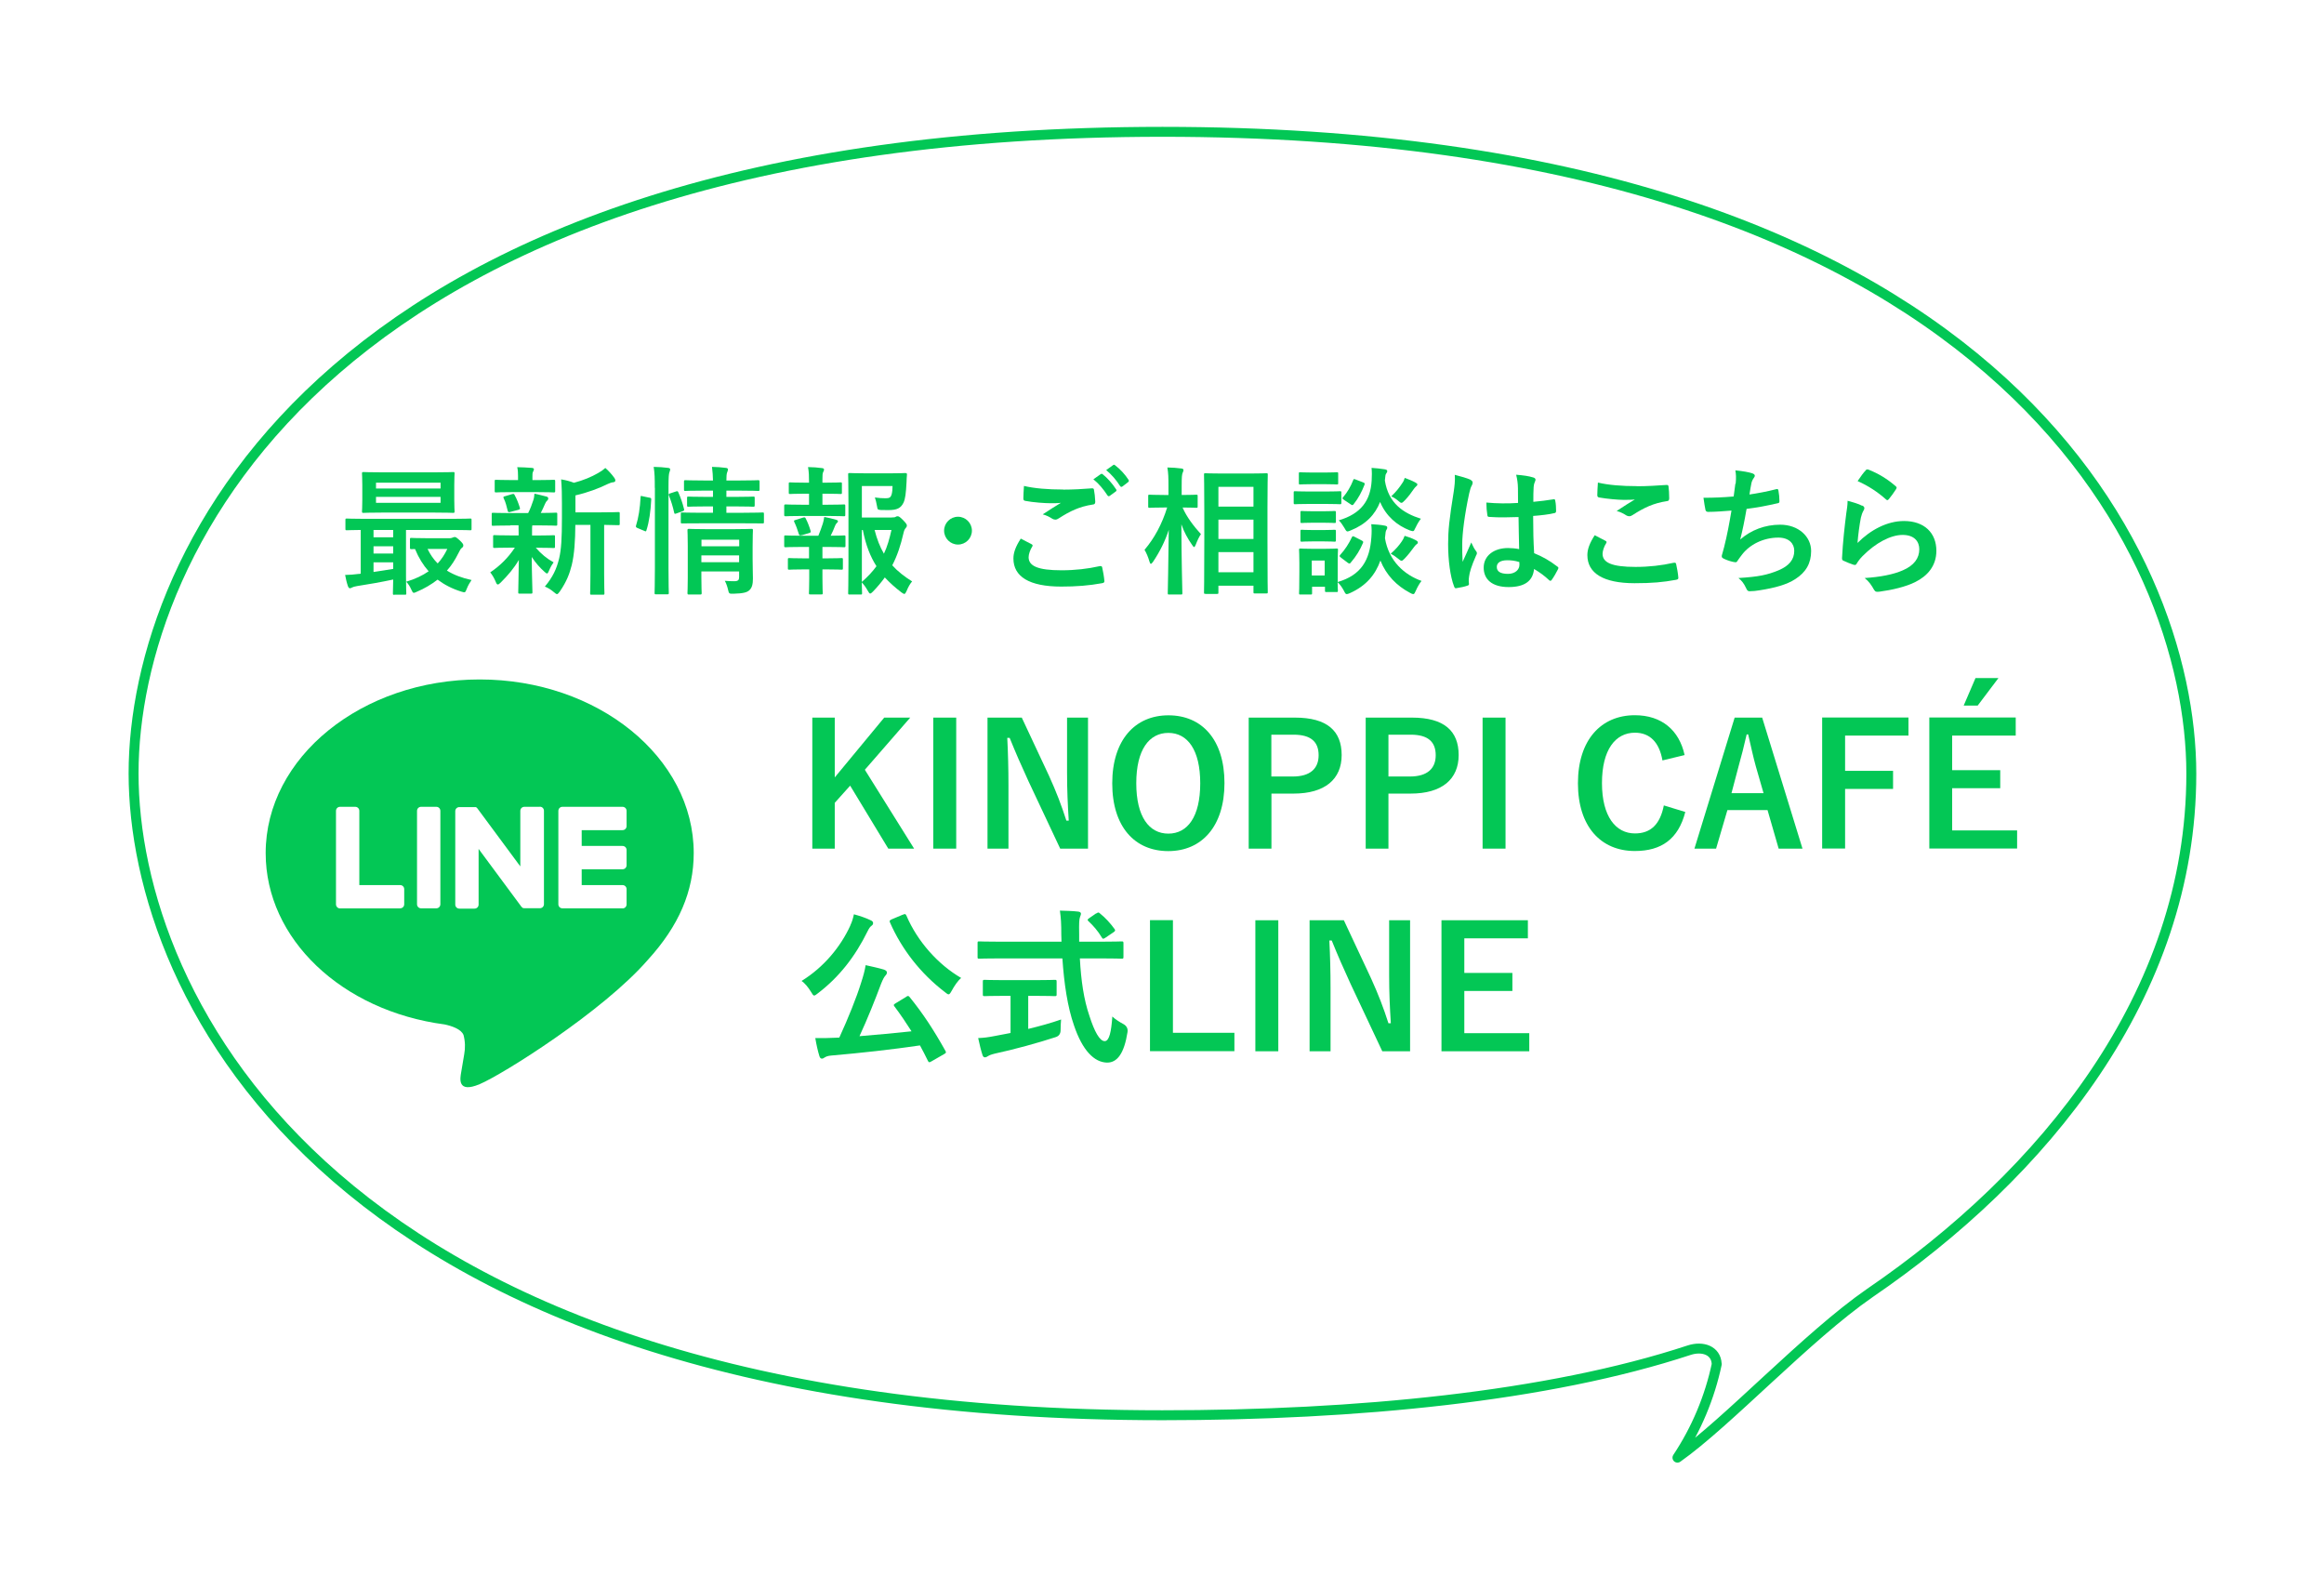 <?xml version="1.0" encoding="UTF-8"?><svg id="_レイヤー_2" xmlns="http://www.w3.org/2000/svg" xmlns:xlink="http://www.w3.org/1999/xlink" viewBox="0 0 234 160"><defs><style>.cls-1{fill:none;}.cls-1,.cls-2,.cls-3,.cls-4{stroke-width:0px;}.cls-5{isolation:isolate;}.cls-2,.cls-6{fill:#fff;}.cls-3{fill:#03c755;}.cls-4{fill:#02c755;}.cls-6{filter:url(#drop-shadow-1);stroke:#02c755;stroke-linecap:round;stroke-linejoin:round;}</style><filter id="drop-shadow-1" filterUnits="userSpaceOnUse"><feOffset dx="3" dy="3"/><feGaussianBlur result="blur" stdDeviation="4"/><feFlood flood-color="#000" flood-opacity=".15"/><feComposite in2="blur" operator="in"/><feComposite in="SourceGraphic"/></filter></defs><g id="_レイヤー_1-2"><path id="_パス_29" class="cls-6" d="M169.85,134.3c-.06-1.33-1.38-1.83-2.77-1.38-14.2,4.68-33.52,6.55-53.04,6.55-83.71,0-103.59-42.25-103.59-64.61S30.34,10.27,114.05,10.27s103.59,42.25,103.59,64.61-14.97,40.4-32.39,52.3c-6.3,4.36-14.28,12.98-19.35,16.56,1.9-2.86,3.25-6.07,3.96-9.43Z"/><g class="cls-5"><path class="cls-3" d="M87.08,77.49l4.96,7.94h-2.6l-3.84-6.34-1.55,1.73v4.61h-2.26v-13.19h2.26v6.02l4.98-6.02h2.62l-4.57,5.25Z"/><path class="cls-3" d="M96.28,85.43h-2.31v-13.19h2.31v13.19Z"/><path class="cls-3" d="M109.55,85.43h-2.8l-3.2-6.8c-.76-1.65-1.29-2.87-1.89-4.35h-.24c.08,1.56.12,3.13.12,4.76v6.39h-2.11v-13.19h3.45l2.74,5.85c.75,1.65,1.26,2.99,1.75,4.52h.24c-.1-1.61-.17-3.06-.17-4.83v-5.54h2.11v13.19Z"/><path class="cls-3" d="M123.29,78.83c0,4.35-2.28,6.85-5.66,6.85s-5.64-2.46-5.64-6.82,2.29-6.85,5.66-6.85,5.64,2.45,5.64,6.82ZM114.41,78.85c0,3.37,1.29,5.07,3.23,5.07s3.21-1.7,3.21-5.07-1.28-5.07-3.21-5.07-3.23,1.68-3.23,5.07Z"/><path class="cls-3" d="M130.38,72.24c3.25,0,4.71,1.34,4.71,3.77s-1.68,3.88-4.84,3.88h-2.23v5.54h-2.29v-13.19h4.66ZM128.01,78.17h2.16c1.75,0,2.6-.8,2.6-2.14s-.76-2.07-2.52-2.07h-2.24v4.22Z"/><path class="cls-3" d="M142.16,72.24c3.25,0,4.71,1.34,4.71,3.77s-1.68,3.88-4.84,3.88h-2.23v5.54h-2.29v-13.19h4.66ZM139.8,78.17h2.16c1.75,0,2.6-.8,2.6-2.14s-.76-2.07-2.52-2.07h-2.24v4.22Z"/><path class="cls-3" d="M151.59,85.43h-2.31v-13.19h2.31v13.19Z"/><path class="cls-3" d="M167.39,76.55c-.32-1.84-1.28-2.79-2.77-2.79-1.96,0-3.32,1.7-3.32,5.07s1.39,5.07,3.32,5.07c1.58,0,2.53-.9,2.91-2.82l2.16.66c-.7,2.72-2.4,3.93-5.08,3.93-3.42,0-5.73-2.46-5.73-6.82s2.33-6.85,5.73-6.85c2.7,0,4.47,1.51,5.01,4.01l-2.23.54Z"/><path class="cls-3" d="M181.49,85.43h-2.4l-1.12-3.88h-4.04l-1.14,3.88h-2.18l4.05-13.19h2.77l4.06,13.19ZM176.8,77.18c-.29-1.04-.49-2.01-.78-3.25h-.15c-.29,1.26-.53,2.21-.82,3.23l-.71,2.69h3.23l-.77-2.67Z"/><path class="cls-3" d="M192.15,74.05h-6.37v3.55h4.83v1.82h-4.83v6h-2.31v-13.19h8.69v1.82Z"/><path class="cls-3" d="M202.97,74.05h-6.41v3.48h4.84v1.82h-4.84v4.25h6.54v1.82h-8.84v-13.19h8.7v1.82ZM201.22,68.26l-2.09,2.77h-1.41l1.19-2.77h2.31Z"/><path class="cls-3" d="M85.62,93.15c.17-.36.26-.66.36-1.11.61.17,1.22.37,1.68.6.19.08.25.17.25.29,0,.1-.03.17-.15.26-.17.12-.27.29-.39.53-1.29,2.63-2.91,4.66-5,6.26-.19.15-.31.24-.39.24-.1,0-.17-.12-.32-.37-.29-.48-.65-.9-.95-1.1,2.24-1.38,3.94-3.45,4.91-5.58ZM91.24,100.34c.1-.05.15-.08.2-.08.03,0,.07.03.14.1,1.38,1.7,2.45,3.35,3.62,5.44.08.15.08.19-.15.32l-1.27.73c-.08.05-.15.08-.2.08-.07,0-.1-.03-.15-.14-.25-.53-.53-1.04-.8-1.55-2.86.42-5.95.76-8.94,1.02-.34.03-.51.1-.65.19-.12.08-.19.12-.29.12-.12,0-.2-.1-.25-.27-.15-.48-.29-1.09-.41-1.8.65.02,1.26,0,1.94-.03.15,0,.32-.02.48-.02.92-2.01,1.73-4.03,2.19-5.51.22-.68.37-1.21.46-1.78.66.15,1.24.27,1.82.44.19.07.32.15.32.29,0,.12-.03.19-.14.31-.15.17-.25.36-.44.82-.61,1.63-1.36,3.52-2.18,5.29,1.73-.14,3.55-.31,5.24-.49-.54-.85-1.1-1.68-1.73-2.52-.1-.14-.08-.17.14-.31l1.07-.65ZM90.92,92.08c.22-.1.25-.08.34.08,1.12,2.63,3.21,4.95,5.52,6.29-.32.26-.68.78-.95,1.28-.14.25-.22.37-.32.37-.08,0-.19-.08-.36-.22-2.48-1.89-4.37-4.35-5.54-7.02-.07-.19-.03-.2.17-.31l1.14-.48Z"/><path class="cls-3" d="M100.78,96.48c-1.55,0-2.07.03-2.18.03-.17,0-.17-.02-.17-.2v-1.34c0-.19,0-.2.17-.2.1,0,.63.03,2.18.03h6.1c0-.22-.02-.46-.02-.7,0-1.14-.03-1.63-.14-2.43.61.02,1.27.03,1.85.1.17.02.27.1.27.2,0,.14-.07.25-.1.36-.08.24-.1.58-.08,1.72v.75h2.09c1.55,0,2.07-.03,2.18-.03.17,0,.19.02.19.2v1.34c0,.19-.02.2-.19.2-.1,0-.63-.03-2.18-.03h-2.02c.12,2.21.39,4.13.97,5.81.49,1.53,1.02,2.52,1.53,2.52.46,0,.66-.93.77-2.48.25.25.73.56,1.11.76q.49.27.42.8c-.34,2.18-1.05,3.09-2.06,3.08-1.29-.02-2.48-1.22-3.33-3.74-.65-1.85-1-4.22-1.17-6.75h-6.19ZM103.53,100.25v3.33c1.12-.27,2.29-.59,3.31-.95-.03.31-.05.73-.05,1.07q0,.56-.51.71c-1.7.56-4.25,1.26-6.09,1.65-.42.1-.61.19-.71.26-.12.07-.2.12-.31.12s-.19-.07-.24-.22c-.14-.41-.31-1.12-.44-1.72.58-.02,1.02-.08,1.63-.2l1.63-.31v-3.74h-.58c-1.44,0-1.92.03-2.02.03-.17,0-.19-.02-.19-.17v-1.27c0-.19.02-.2.19-.2.1,0,.58.03,2.02.03h3.01c1.43,0,1.9-.03,2.01-.03.19,0,.2.02.2.2v1.27c0,.15-.02.17-.2.17-.1,0-.58-.03-2.01-.03h-.66ZM110.39,91.96c.1-.07.15-.1.2-.1s.1.03.17.1c.53.42,1.05.99,1.46,1.56.1.14.09.2-.12.34l-.8.54c-.1.07-.17.1-.22.1s-.1-.05-.15-.14c-.37-.63-.88-1.21-1.33-1.62-.14-.14-.1-.19.07-.31l.71-.49Z"/><path class="cls-3" d="M118.1,103.97h6.19v1.85h-8.5v-13.19h2.31v11.34Z"/><path class="cls-3" d="M128.71,105.83h-2.31v-13.19h2.31v13.19Z"/><path class="cls-3" d="M141.99,105.83h-2.81l-3.2-6.8c-.76-1.65-1.29-2.87-1.89-4.35h-.24c.08,1.56.12,3.13.12,4.76v6.39h-2.11v-13.19h3.45l2.74,5.85c.75,1.65,1.26,2.99,1.75,4.52h.24c-.1-1.61-.17-3.06-.17-4.83v-5.54h2.11v13.19Z"/><path class="cls-3" d="M153.85,94.46h-6.41v3.48h4.84v1.82h-4.84v4.25h6.54v1.82h-8.84v-13.19h8.7v1.82Z"/></g><path id="_パス_3631" class="cls-3" d="M69.85,85.88c0-9.64-9.67-17.48-21.55-17.48s-21.55,7.84-21.55,17.48c0,8.64,7.66,15.88,18.02,17.25.7.15,1.66.46,1.9,1.06.17.64.19,1.3.07,1.95,0,0-.25,1.52-.31,1.84-.09.54-.43,2.13,1.87,1.16s12.41-7.31,16.93-12.51h0c3.12-3.42,4.62-6.9,4.62-10.76"/><path id="_パス_3632" class="cls-2" d="M62.68,91.44h-6.05c-.23,0-.41-.18-.41-.41h0v-9.39h0c0-.24.18-.42.41-.42h6.05c.23,0,.41.18.41.41v1.53c0,.23-.18.41-.41.41h-4.11v1.59h4.11c.23,0,.41.18.41.41v1.53c0,.23-.18.41-.41.41h-4.11v1.59h4.11c.23,0,.41.18.41.41v1.53c0,.23-.18.41-.41.41"/><path id="_パス_3633" class="cls-2" d="M40.29,91.44c.23,0,.41-.18.41-.41h0v-1.52c0-.23-.18-.41-.41-.41h-4.11v-7.47c0-.23-.18-.41-.41-.41h-1.53c-.23,0-.41.18-.41.41v9.4h0c0,.23.18.42.41.42h6.05Z"/><path id="_パス_3634" class="cls-2" d="M43.93,81.22h-1.53c-.23,0-.41.18-.41.41h0v9.4c0,.23.18.41.41.41h1.53c.23,0,.41-.18.41-.41h0v-9.4c0-.23-.18-.41-.41-.41h0"/><path id="_パス_3635" class="cls-2" d="M54.33,81.22h-1.53c-.23,0-.41.18-.41.41h0v5.59l-4.3-5.81s-.02-.03-.03-.04h0l-.03-.03h0s-.02-.03-.02-.03h-.01s-.02-.02-.02-.02h-.01s-.02-.02-.02-.02h-.01s-.02-.02-.02-.02h-.04s-.01,0-.01,0h-.02s-.02,0-.02,0h-1.58c-.23,0-.41.18-.41.41h0v9.4c0,.23.18.41.41.41h1.53c.23,0,.41-.18.41-.41h0v-5.6l4.31,5.82s.07.07.11.1h0l.03.02h.01s.02.02.02.02h.02s.01,0,.01,0h.03s0,0,0,0c.03,0,.07.01.11.01h1.52c.23,0,.41-.18.41-.41h0v-9.4c0-.23-.18-.41-.41-.41h0"/><rect id="_長方形_228" class="cls-1" x="26.75" y="68.39" width="43.09" height="41.06"/><g class="cls-5"><path class="cls-4" d="M39.71,59.88c-.14,0-.15-.01-.15-.15,0-.08.01-.52.03-1.39-1.12.24-2.51.49-3.64.66-.22.03-.43.1-.5.14-.06.03-.14.08-.22.08s-.15-.08-.2-.22c-.13-.38-.2-.71-.28-1.12.49-.01.88-.04,1.32-.1.08,0,.17-.01.25-.03v-4.4c-.95.01-1.32.03-1.39.03-.14,0-.15-.01-.15-.15v-.88c0-.14.01-.15.15-.15.08,0,.49.03,1.71.03h8.99c1.22,0,1.62-.03,1.71-.03.13,0,.14.01.14.15v.88c0,.14-.01.15-.14.15-.08,0-.49-.03-1.71-.03h-4.75v4.69c0,1.08.03,1.6.03,1.68,0,.14-.01.15-.15.15h-1.04ZM43.66,47.55c1.39,0,1.88-.03,1.96-.03.14,0,.15.01.15.17,0,.08-.03.39-.03,1.15v1.47c0,.76.03,1.06.03,1.15,0,.15-.01.17-.15.17-.08,0-.57-.03-1.96-.03h-5.1c-1.39,0-1.86.03-1.96.03-.14,0-.15-.01-.15-.17,0-.08.03-.39.03-1.15v-1.47c0-.76-.03-1.06-.03-1.15,0-.15.01-.17.15-.17.1,0,.57.03,1.96.03h5.1ZM39.59,54.09v-.74h-1.98v.74h1.98ZM39.59,55.72v-.73h-1.98v.73h1.98ZM39.59,56.61h-1.98v.97c.66-.1,1.34-.2,1.98-.31v-.66ZM37.86,49.18h6.5v-.59h-6.5v.59ZM44.36,50.02h-6.5v.6h6.5v-.6ZM45.32,54.18c.08,0,.18-.03.25-.06.07-.03.14-.06.21-.06.1,0,.17.03.49.32.34.32.38.42.38.52,0,.11-.04.18-.14.25-.11.07-.21.24-.38.59-.31.62-.67,1.19-1.13,1.7.69.43,1.51.74,2.48.95-.15.22-.35.53-.49.9-.14.38-.17.38-.53.27-.94-.29-1.72-.7-2.4-1.21-.62.48-1.32.9-2.11,1.23-.14.06-.22.1-.28.1-.1,0-.15-.1-.25-.32-.15-.34-.32-.6-.52-.8.9-.27,1.64-.62,2.26-1.05-.55-.62-1.01-1.36-1.37-2.24-.22.01-.32.01-.36.01-.14,0-.15-.01-.15-.17v-.81c0-.14.01-.15.15-.15.08,0,.43.03,1.54.03h2.37ZM43.05,55.26c.27.56.6,1.05,1.02,1.46.39-.42.71-.91.97-1.46h-1.99Z"/><path class="cls-4" d="M51.37,52.9c-1.23,0-1.64.03-1.72.03-.13,0-.14-.01-.14-.15v-1.01c0-.14.01-.15.14-.15.08,0,.49.03,1.72.03h1.81c.22-.43.39-.9.53-1.33.07-.21.08-.38.1-.62.46.08.81.2,1.22.29.14.04.17.1.17.2,0,.08-.03.14-.11.21s-.14.15-.21.32c-.15.35-.27.6-.43.92.97,0,1.37-.03,1.51-.03s.15.01.15.15v1.01c0,.14-.01.15-.15.15-.08,0-.5-.03-1.72-.03h-.64c-.03.1-.03.28-.03.77v.25h.48c1.19,0,1.6-.03,1.68-.03.14,0,.15.01.15.15v.99c0,.14-.01.15-.15.15-.08,0-.49-.03-1.68-.03h-.1c.53.62,1.13,1.11,1.79,1.47-.15.21-.29.43-.49.9-.06.14-.1.22-.17.22-.06,0-.15-.06-.29-.2-.43-.38-.85-.85-1.25-1.46.01,1.95.07,3.05.07,3.54,0,.14-.01.15-.17.15h-1.11c-.14,0-.15-.01-.15-.15,0-.46.04-1.48.06-3.24-.5.85-1.08,1.53-1.82,2.27-.14.13-.22.2-.29.2-.1,0-.15-.1-.22-.28-.15-.36-.35-.7-.55-.94.99-.66,1.82-1.49,2.48-2.49h-.35c-1.2,0-1.61.03-1.69.03-.14,0-.15-.01-.15-.15v-.99c0-.14.01-.15.15-.15.08,0,.49.03,1.69.03h.73v-.25c0-.32,0-.56-.01-.77h-.81ZM51.61,49.54c-1.16,0-1.57.03-1.65.03-.14,0-.15-.01-.15-.15v-.97c0-.14.01-.15.15-.15.08,0,.49.03,1.65.03h.55v-.38c0-.32-.01-.63-.08-.92.5.01.95.03,1.46.07.14.01.22.06.22.13,0,.08-.04.15-.08.24-.07.13-.07.24-.07.5v.36h.48c1.16,0,1.55-.03,1.64-.03.15,0,.17.01.17.15v.97c0,.14-.01.15-.17.15-.08,0-.48-.03-1.64-.03h-2.47ZM51.4,51.53c-.18.06-.24.04-.28-.11-.11-.45-.2-.84-.39-1.23-.08-.15-.07-.2.13-.24l.71-.21c.17-.04.2-.01.25.1.22.39.39.84.52,1.26.04.14.01.18-.14.22l-.8.21ZM57.93,52.83c-.01,1.62-.1,2.97-.36,4.05-.22.88-.52,1.67-1.2,2.66-.13.17-.2.27-.29.27-.07,0-.15-.07-.31-.2-.29-.25-.62-.45-.91-.56.8-.95,1.19-1.79,1.44-2.84.21-.87.28-2.03.28-4.03v-1.53c0-.83-.01-1.57-.08-2.39.49.08.87.18,1.29.34.94-.24,1.78-.6,2.42-.97.31-.17.52-.32.74-.52.32.27.64.63.91,1,.07.1.1.18.1.27s-.08.15-.21.17c-.15.01-.31.06-.55.17-.92.45-2.03.87-3.26,1.15v1.71h2.4c1.36,0,1.82-.03,1.91-.03.14,0,.15.01.15.15v1.02c0,.14-.01.15-.15.15-.07,0-.45-.01-1.42-.03v4.93c0,1.32.03,1.86.03,1.93,0,.15-.01.17-.14.17h-1.15c-.14,0-.15-.01-.15-.17,0-.07.03-.62.03-1.93v-4.93h-1.5Z"/><path class="cls-4" d="M65.37,50.09c.18.04.21.07.2.22-.06,1.15-.2,2.2-.48,3.07-.04.14-.07.13-.22.06l-.67-.28c-.18-.07-.2-.14-.15-.28.24-.76.39-1.72.45-2.84,0-.14.03-.13.22-.08l.66.14ZM65.93,49.12c0-1-.01-1.44-.11-2.12.53.01.98.04,1.44.1.14.01.22.07.22.14,0,.1-.03.18-.07.28-.07.18-.1.53-.1,1.55v8.14c0,1.58.03,2.38.03,2.45,0,.15-.01.17-.15.17h-1.13c-.14,0-.15-.01-.15-.17,0-.07.03-.87.03-2.44v-8.11ZM68.05,49.48c.15-.06.2-.04.25.08.24.55.43,1.09.57,1.67.04.14.03.17-.15.24l-.59.21c-.18.07-.22.07-.25-.08-.14-.64-.31-1.16-.52-1.7-.06-.15-.04-.18.14-.24l.55-.18ZM70.61,52.68c-1.36,0-1.82.01-1.91.01-.14,0-.15,0-.15-.15v-.8c0-.14.01-.15.15-.15.08,0,.55.03,1.91.03h1.18v-.64h-.7c-1.26,0-1.67.03-1.76.03-.14,0-.15-.01-.15-.17v-.7c0-.14.01-.15.15-.15.1,0,.5.03,1.76.03h.7v-.63h-.92c-1.32,0-1.76.03-1.85.03-.14,0-.15-.01-.15-.15v-.76c0-.15.01-.17.15-.17.08,0,.53.03,1.85.03h.92c-.01-.49-.04-.88-.1-1.37.52.01.91.04,1.39.1.15.01.22.08.22.14,0,.14-.07.25-.1.36-.04.14-.06.36-.06.77h1.34c1.3,0,1.75-.03,1.83-.03.15,0,.17.01.17.17v.76c0,.14-.01.15-.17.15-.08,0-.53-.03-1.83-.03h-1.34v.63h.95c1.25,0,1.67-.03,1.75-.03.14,0,.15.01.15.15v.7c0,.15-.01.17-.15.17-.08,0-.5-.03-1.75-.03h-.95v.64h1.74c1.34,0,1.82-.03,1.89-.03.14,0,.15.01.15.15v.8c0,.15-.01.15-.15.15-.07,0-.55-.01-1.89-.01h-4.27ZM75.78,56.29c0,.7.03,1.51.03,1.95,0,.55-.08.92-.36,1.18-.24.21-.57.32-1.6.35-.43.01-.45.01-.55-.43-.06-.27-.18-.63-.32-.87.32.03.7.04.95.04.41,0,.49-.14.49-.42v-.56h-3.8v.64c0,.98.03,1.44.03,1.51,0,.15-.01.17-.17.17h-1.09c-.15,0-.17-.01-.17-.17,0-.07.03-.49.03-1.48v-3.28c0-.98-.03-1.43-.03-1.51,0-.15.01-.17.17-.17.08,0,.5.03,1.74.03h2.79c1.23,0,1.64-.03,1.74-.03.14,0,.15.01.15.17,0,.08-.03.6-.03,1.64v1.25ZM70.63,54.33v.66h3.8v-.66h-3.8ZM74.42,56.6v-.69h-3.8v.69h3.8Z"/><path class="cls-4" d="M81.46,50.81v-1.11h-.38c-1.08,0-1.43.03-1.51.03-.14,0-.15-.01-.15-.15v-.88c0-.13.01-.14.15-.14.08,0,.43.03,1.51.03h.38v-.03c0-.59-.01-1.04-.1-1.54.52.01.98.04,1.39.1.15.01.22.07.22.14,0,.1-.04.17-.08.25-.07.13-.08.31-.08.7v.38h.31c1.08,0,1.43-.03,1.51-.03.13,0,.14.01.14.14v.88c0,.14-.01.15-.14.15-.08,0-.43-.03-1.51-.03h-.31v1.11h.48c1.2,0,1.58-.03,1.67-.03.14,0,.15.01.15.17v.87c0,.14-.01.15-.15.15-.08,0-.46-.03-1.67-.03h-2.52c-1.18,0-1.57.03-1.64.03-.15,0-.17-.01-.17-.15v-.87c0-.15.01-.17.17-.17.07,0,.46.03,1.64.03h.7ZM81.46,56.21v-1.15h-.71c-1.18,0-1.57.03-1.64.03-.14,0-.15-.01-.15-.17v-.87c0-.14.01-.15.15-.15.07,0,.46.03,1.64.03h1.65c.17-.41.32-.83.45-1.23.06-.18.1-.39.14-.66.39.07.81.17,1.18.28.14.04.2.08.2.15s-.04.13-.1.17c-.07.06-.14.17-.18.27-.15.39-.27.66-.45,1.02.92,0,1.26-.03,1.34-.03.14,0,.15.01.15.15v.87c0,.15-.01.17-.15.17-.08,0-.46-.03-1.65-.03h-.52v1.15h.38c1.09,0,1.44-.03,1.53-.03.14,0,.15.01.15.15v.87c0,.14-.01.15-.15.15-.08,0-.43-.03-1.53-.03h-.38v.91c0,.94.03,1.39.03,1.46,0,.14-.01.15-.15.15h-1.09c-.14,0-.15-.01-.15-.15,0-.08.03-.52.03-1.46v-.91h-.46c-1.09,0-1.46.03-1.54.03-.14,0-.15-.01-.15-.15v-.87c0-.14.01-.15.15-.15.08,0,.45.03,1.54.03h.46ZM80.73,53.87c-.06.01-.11.03-.15.03-.07,0-.13-.06-.15-.15-.14-.46-.28-.84-.45-1.19-.07-.15-.04-.17.13-.22l.77-.24c.15-.04.2-.01.25.1.2.39.35.78.48,1.22.04.14.04.18-.14.24l-.73.22ZM89.79,52.09c.22,0,.32-.01.39-.06s.13-.06.21-.06.2.04.53.38c.34.35.39.45.39.55,0,.11-.04.17-.1.24-.11.13-.17.22-.24.53-.28,1.23-.63,2.28-1.13,3.24.56.62,1.22,1.13,2,1.62-.21.24-.39.56-.55.95-.1.21-.15.31-.24.31-.06,0-.14-.06-.28-.15-.63-.48-1.18-.97-1.68-1.51-.35.49-.74.95-1.19,1.42-.14.13-.21.2-.28.2-.08,0-.14-.1-.25-.29-.2-.36-.41-.63-.6-.83.01.66.03,1.02.03,1.08,0,.13-.01.14-.15.14h-1.08c-.15,0-.17-.01-.17-.14,0-.1.03-1.02.03-2.93v-6.04c0-1.92-.03-2.87-.03-2.97,0-.14.01-.15.17-.15.08,0,.63.03,1.74.03h2.25c1.12,0,1.5-.03,1.58-.03.14,0,.2.04.18.18-.03.27-.03.48-.04.71-.06,1.16-.13,1.72-.31,2.1-.27.55-.66.74-1.53.74-.24,0-.49,0-.74-.01-.32-.03-.34-.03-.39-.36-.07-.41-.15-.71-.22-.9.41.06.76.08,1.09.08.36,0,.5-.08.59-.36.07-.24.1-.55.1-.87h-3.09v3.17h3.01ZM86.78,58.58c.59-.52,1.08-1.04,1.47-1.58-.62-.97-1.08-2.13-1.37-3.64h-.1v5.22ZM88.06,53.35c.24.94.55,1.72.94,2.39.34-.71.56-1.5.76-2.39h-1.69Z"/><path class="cls-4" d="M97.86,53.42c0,.77-.63,1.4-1.4,1.4s-1.4-.63-1.4-1.4.63-1.4,1.4-1.4,1.4.63,1.4,1.4Z"/><path class="cls-4" d="M103.86,54.78c.13.07.14.14.07.25-.21.32-.36.78-.36,1.06,0,.88.91,1.32,3.32,1.32,1.36,0,2.65-.15,3.8-.41.2-.04.27,0,.29.13.07.27.2,1.02.22,1.37.01.13-.07.18-.24.21-1.3.24-2.59.34-4.1.34-3.24,0-4.82-1.01-4.82-2.83,0-.57.21-1.18.74-2,.36.18.71.36,1.08.56ZM107.03,49.29c1.02,0,2.02-.06,2.91-.13.14-.01.2.04.21.15.06.32.11.71.13,1.19,0,.2-.07.28-.24.29-1.33.2-2.3.66-3.43,1.39-.11.08-.24.13-.35.13-.1,0-.2-.03-.29-.08-.28-.18-.57-.34-.98-.45.73-.48,1.34-.87,1.83-1.16-.31.04-.74.04-1.02.04-.57,0-1.78-.08-2.58-.24-.13-.03-.18-.08-.18-.25,0-.34.03-.74.06-1.25,1.07.25,2.41.36,3.94.36ZM110.84,47.73c.07-.06.13-.04.21.03.43.34.94.9,1.33,1.5.06.08.06.15-.04.22l-.59.43c-.1.07-.17.06-.24-.04-.42-.64-.87-1.18-1.42-1.62l.74-.52ZM112.08,46.82c.08-.06.13-.04.21.03.52.39,1.02.95,1.33,1.44.06.08.07.17-.04.25l-.56.43c-.11.08-.18.04-.24-.04-.38-.6-.83-1.13-1.4-1.61l.7-.5Z"/><path class="cls-4" d="M117.73,59.85c-.14,0-.15-.01-.15-.15,0-.25.07-3.03.1-6.36-.36,1.12-.9,2.2-1.58,3.21-.1.14-.17.21-.22.21s-.1-.07-.14-.22c-.13-.45-.31-.88-.5-1.19.98-1.15,1.75-2.56,2.28-4.26h-.32c-1.02,0-1.36.03-1.44.03-.14,0-.15-.01-.15-.15v-1.02c0-.14.01-.15.15-.15.08,0,.42.03,1.44.03h.45v-.87c0-.87-.01-1.32-.11-1.9.5.01.95.04,1.4.1.14.01.22.07.22.14,0,.13-.04.2-.08.29-.07.17-.1.39-.1,1.36v.88c1.04,0,1.37-.03,1.46-.03.14,0,.15.01.15.15v1.02c0,.14-.01.15-.15.15-.08,0-.41-.03-1.37-.03.41.95,1.13,1.89,1.85,2.68-.2.29-.36.64-.53,1.08-.07.15-.11.22-.15.22-.06,0-.11-.07-.2-.2-.45-.64-.83-1.33-1.09-2.09.01,3.71.1,6.67.1,6.92,0,.14-.01.15-.15.15h-1.13ZM121.38,59.78c-.14,0-.15-.01-.15-.14,0-.08.03-1.01.03-5.29v-2.76c0-2.77-.03-3.7-.03-3.8,0-.14.01-.15.15-.15.1,0,.52.03,1.72.03h2.69c1.21,0,1.62-.03,1.71-.03.14,0,.15.01.15.15,0,.08-.03,1.02-.03,3.33v3.21c0,4.26.03,5.18.03,5.27,0,.13-.01.14-.15.14h-1.15c-.13,0-.14-.01-.14-.14v-.64h-3.53v.69c0,.13-.01.14-.17.14h-1.13ZM122.68,51h3.53v-1.99h-3.53v1.99ZM126.21,54.26v-1.95h-3.53v1.95h3.53ZM126.21,57.61v-2.03h-3.53v2.03h3.53Z"/><path class="cls-4" d="M133.43,49.48c1.06,0,1.4-.03,1.48-.03.14,0,.15.01.15.15v.99c0,.15-.01.17-.15.17-.08,0-.42-.03-1.48-.03h-1.55c-1.05,0-1.4.03-1.47.03-.14,0-.15-.01-.15-.17v-.99c0-.14.01-.15.15-.15.07,0,.42.03,1.47.03h1.55ZM134.66,58.6c2.42-.7,3.26-2.24,3.42-4.5.04-.49.04-.87-.01-1.33.49.03.94.06,1.34.14.17.03.27.08.27.18s-.01.15-.08.25c-.07.1-.1.24-.15.84.39,2.31,1.95,3.68,3.68,4.3-.2.25-.42.63-.57.98-.11.24-.15.35-.27.35-.07,0-.15-.04-.32-.13-1.32-.7-2.38-1.75-2.98-3.25-.5,1.41-1.42,2.54-3.07,3.28-.15.06-.24.1-.32.1-.11,0-.17-.1-.29-.35-.18-.32-.38-.63-.63-.85.01.6.03.78.03.84,0,.14-.01.15-.14.15h-1.01c-.14,0-.15-.01-.15-.15v-.38h-1.3v.64c0,.13-.01.14-.15.14h-1.01c-.14,0-.15-.01-.15-.14,0-.1.03-.42.03-2.12v-.9c0-.88-.03-1.22-.03-1.32,0-.14.01-.15.15-.15.08,0,.38.03,1.28.03h1.06c.9,0,1.19-.03,1.29-.03.13,0,.14.01.14.15,0,.08-.03.42-.03,1.08v2.13ZM133.33,47.57c.9,0,1.18-.03,1.26-.03.14,0,.15.01.15.15v.94c0,.13-.01.14-.15.14-.08,0-.36-.03-1.26-.03h-1.13c-.91,0-1.19.03-1.28.03-.13,0-.14-.01-.14-.14v-.94c0-.14.01-.15.14-.15.08,0,.36.03,1.28.03h1.13ZM133.18,51.47c.83,0,1.08-.03,1.16-.03.15,0,.17.01.17.15v.91c0,.14-.01.15-.17.15-.08,0-.34-.03-1.16-.03h-.9c-.85,0-1.11.03-1.19.03-.14,0-.15-.01-.15-.15v-.91c0-.14.01-.15.15-.15.08,0,.34.03,1.19.03h.9ZM133.18,53.36c.83,0,1.08-.03,1.16-.03.15,0,.17.01.17.15v.9c0,.14-.01.15-.17.15-.08,0-.34-.03-1.16-.03h-.9c-.85,0-1.11.03-1.19.03-.14,0-.15-.01-.15-.15v-.9c0-.14.01-.15.15-.15.08,0,.34.03,1.19.03h.9ZM132.08,56.43v1.5h1.3v-1.5h-1.3ZM142.53,53.11c-.13.27-.15.36-.28.36-.06,0-.15-.03-.31-.08-1.26-.49-2.38-1.42-2.98-2.86-.5,1.27-1.42,2.25-2.97,2.87-.15.06-.24.1-.31.1-.11,0-.17-.1-.31-.35-.17-.29-.38-.59-.57-.77,2.24-.66,3.19-1.99,3.31-3.99.03-.48.03-.9-.01-1.29.49.03.92.08,1.3.14.17.03.28.07.28.17s-.03.15-.1.25c-.07.08-.1.21-.14.71.36,2.3,1.86,3.29,3.63,3.85-.18.21-.39.57-.53.88ZM135.01,56.12c-.17-.13-.15-.15-.06-.27.48-.52.88-1.15,1.16-1.75.07-.14.1-.15.28-.06l.7.36c.18.1.2.13.14.27-.29.69-.67,1.32-1.22,1.96-.06.07-.08.1-.14.1-.04,0-.1-.03-.17-.08l-.7-.53ZM135.31,50.3c-.17-.11-.17-.14-.07-.25.42-.49.77-1.09,1.01-1.71.06-.15.07-.13.27-.06l.73.28c.17.07.18.1.14.24-.28.71-.6,1.34-1.09,1.95-.06.07-.08.1-.13.1s-.1-.03-.17-.08l-.69-.46ZM141.16,54.47c.13-.18.2-.34.27-.53.38.11.76.25,1.08.42.2.1.25.17.25.24,0,.11-.06.15-.15.21-.08.06-.17.17-.24.27-.27.36-.56.76-.94,1.15-.14.14-.22.22-.31.22-.1,0-.18-.08-.36-.22-.24-.2-.46-.35-.73-.49.5-.43.87-.87,1.13-1.26ZM141.19,48.64c.13-.18.2-.34.25-.53.36.13.76.29,1.05.45.18.1.22.13.22.21,0,.1-.06.14-.14.21-.07.06-.15.15-.24.28-.24.35-.48.69-.88,1.11-.17.17-.25.25-.34.25s-.17-.07-.32-.2c-.25-.21-.49-.36-.71-.45.53-.5.88-.97,1.11-1.33Z"/><path class="cls-4" d="M148.07,48.31c.15.08.21.17.21.28,0,.1-.04.2-.1.31-.1.17-.15.36-.25.77-.46,2.12-.7,4.08-.7,5.1,0,.56,0,1.21.04,1.79.28-.64.58-1.25.87-1.95.2.45.31.64.49.88.06.07.08.13.08.2s-.03.14-.08.22c-.49,1.11-.66,1.72-.71,2.13-.06.39-.03.6-.01.74.01.1-.04.14-.17.18-.27.1-.67.18-1.05.24-.15.04-.21.03-.28-.17-.39-.99-.6-2.66-.6-4.27,0-1.34.11-2.46.57-5.31.07-.49.15-1.09.1-1.65.56.14,1.32.36,1.6.5ZM152.89,52.05c-.95.03-1.93.06-2.88-.01-.18,0-.24-.04-.25-.18-.06-.34-.1-.84-.1-1.27,1.05.1,2.14.11,3.19.04,0-.5-.01-.95-.01-1.47-.01-.5-.06-.87-.18-1.37.81.07,1.23.13,1.7.27.15.04.25.11.25.24,0,.07-.03.11-.08.24-.06.13-.1.31-.11.49-.03.48-.03.84-.03,1.49.66-.06,1.39-.15,1.99-.25.17-.04.2.01.22.17.06.25.08.7.08,1,0,.13-.06.2-.15.21-.5.13-1.43.24-2.16.29,0,1.57.03,2.55.1,3.75.83.34,1.54.73,2.33,1.34.13.08.14.13.07.28-.18.36-.41.76-.64,1.08-.04.06-.08.08-.13.08s-.08-.03-.13-.07c-.43-.41-.9-.76-1.51-1.12-.11,1.18-.91,1.82-2.56,1.82s-2.51-.76-2.51-1.96,1.04-1.97,2.45-1.97c.36,0,.78.04,1.12.11-.03-1.08-.04-2.1-.06-3.21ZM151.76,56.4c-.66,0-1.05.24-1.05.67s.31.7,1.13.7c.7,0,1.15-.41,1.15-.91,0-.1,0-.17-.01-.28-.45-.14-.83-.18-1.22-.18Z"/><path class="cls-4" d="M161.65,54.44c.13.07.14.14.07.25-.21.32-.36.78-.36,1.06,0,.88.91,1.32,3.32,1.32,1.36,0,2.65-.15,3.8-.41.2-.04.27,0,.29.13.07.27.2,1.02.22,1.37.01.13-.07.18-.24.21-1.3.24-2.4.34-4.17.34-3.14,0-4.75-1.01-4.75-2.83,0-.57.21-1.18.74-2,.36.18.71.36,1.08.56ZM164.82,48.95c1.02,0,2.07-.07,2.97-.13.14-.01.2.04.21.15.04.32.07.71.07,1.19,0,.2-.07.28-.24.29-1.33.2-2.3.66-3.43,1.39-.11.08-.24.13-.35.13-.1,0-.2-.03-.29-.08-.28-.18-.57-.34-.98-.45.73-.48,1.34-.87,1.83-1.16-.31.04-.74.04-1.15.04-.53,0-1.67-.1-2.45-.24-.13-.03-.18-.08-.18-.25,0-.34.03-.74.06-1.25,1.06.25,2.41.36,3.94.36Z"/><path class="cls-4" d="M174.76,48.71c.06-.62.04-.98-.03-1.36.8.08,1.32.18,1.68.29.18.06.28.14.28.25,0,.07-.06.17-.1.22-.1.13-.21.36-.24.52-.07.38-.13.66-.2,1.15.7-.1,1.85-.31,2.63-.52.2-.06.27-.04.29.14.06.32.1.7.1,1.04,0,.15-.04.2-.17.22-1.21.27-1.96.42-3.14.57-.2,1.16-.39,2.1-.64,3.08,1.09-.95,2.49-1.49,4.02-1.49,1.86,0,3.12,1.21,3.12,2.65,0,1.23-.52,2.14-1.6,2.83-.84.55-2.04.88-3.57,1.12-.35.06-.69.1-1.04.1-.14,0-.24-.07-.35-.34-.22-.46-.43-.73-.76-.99,2.04-.13,2.9-.31,4.02-.77,1.08-.45,1.6-1.09,1.6-1.97,0-.73-.53-1.33-1.6-1.33-1.51,0-2.9.7-3.68,1.74-.13.18-.27.35-.39.53-.1.17-.14.22-.27.21-.31-.03-.77-.18-1.05-.31-.22-.1-.31-.15-.31-.28,0-.06.01-.15.06-.28.07-.24.13-.45.18-.66.31-1.23.5-2.27.74-3.67-.76.06-1.64.13-2.35.13-.15,0-.24-.07-.27-.2-.04-.17-.14-.76-.2-1.22,1.09,0,1.96-.04,3.04-.13.07-.49.13-.95.17-1.29Z"/><path class="cls-4" d="M187.5,50.89c.15.07.22.15.22.27,0,.07-.03.14-.07.21-.13.22-.22.48-.28.74-.14.71-.28,1.75-.34,2.55,1.29-1.3,2.97-2.21,4.68-2.21,2.04,0,3.26,1.19,3.26,3,0,1.53-.91,2.54-2.12,3.14-.94.48-2.38.81-3.59.97-.31.04-.43.03-.56-.18-.27-.48-.52-.85-.95-1.19,1.57-.1,2.91-.36,3.85-.78,1.13-.49,1.65-1.22,1.65-2.12,0-.76-.48-1.44-1.68-1.44s-2.72.8-4.03,2.13c-.25.25-.43.49-.6.77-.08.14-.14.14-.32.1-.32-.11-.66-.24-.95-.38-.14-.06-.2-.08-.2-.28.08-1.62.27-3.28.43-4.52.06-.42.13-.79.13-1.26.55.15,1.13.32,1.46.5ZM187.85,47.34c.07-.07.15-.11.27-.07,1.04.41,1.9.94,2.75,1.67.07.06.1.1.1.15,0,.04-.03.1-.07.17-.18.29-.48.7-.71.98-.06.07-.11.11-.15.11-.06,0-.1-.03-.17-.1-.78-.69-1.72-1.33-2.83-1.82.34-.5.6-.87.83-1.09Z"/></g></g></svg>